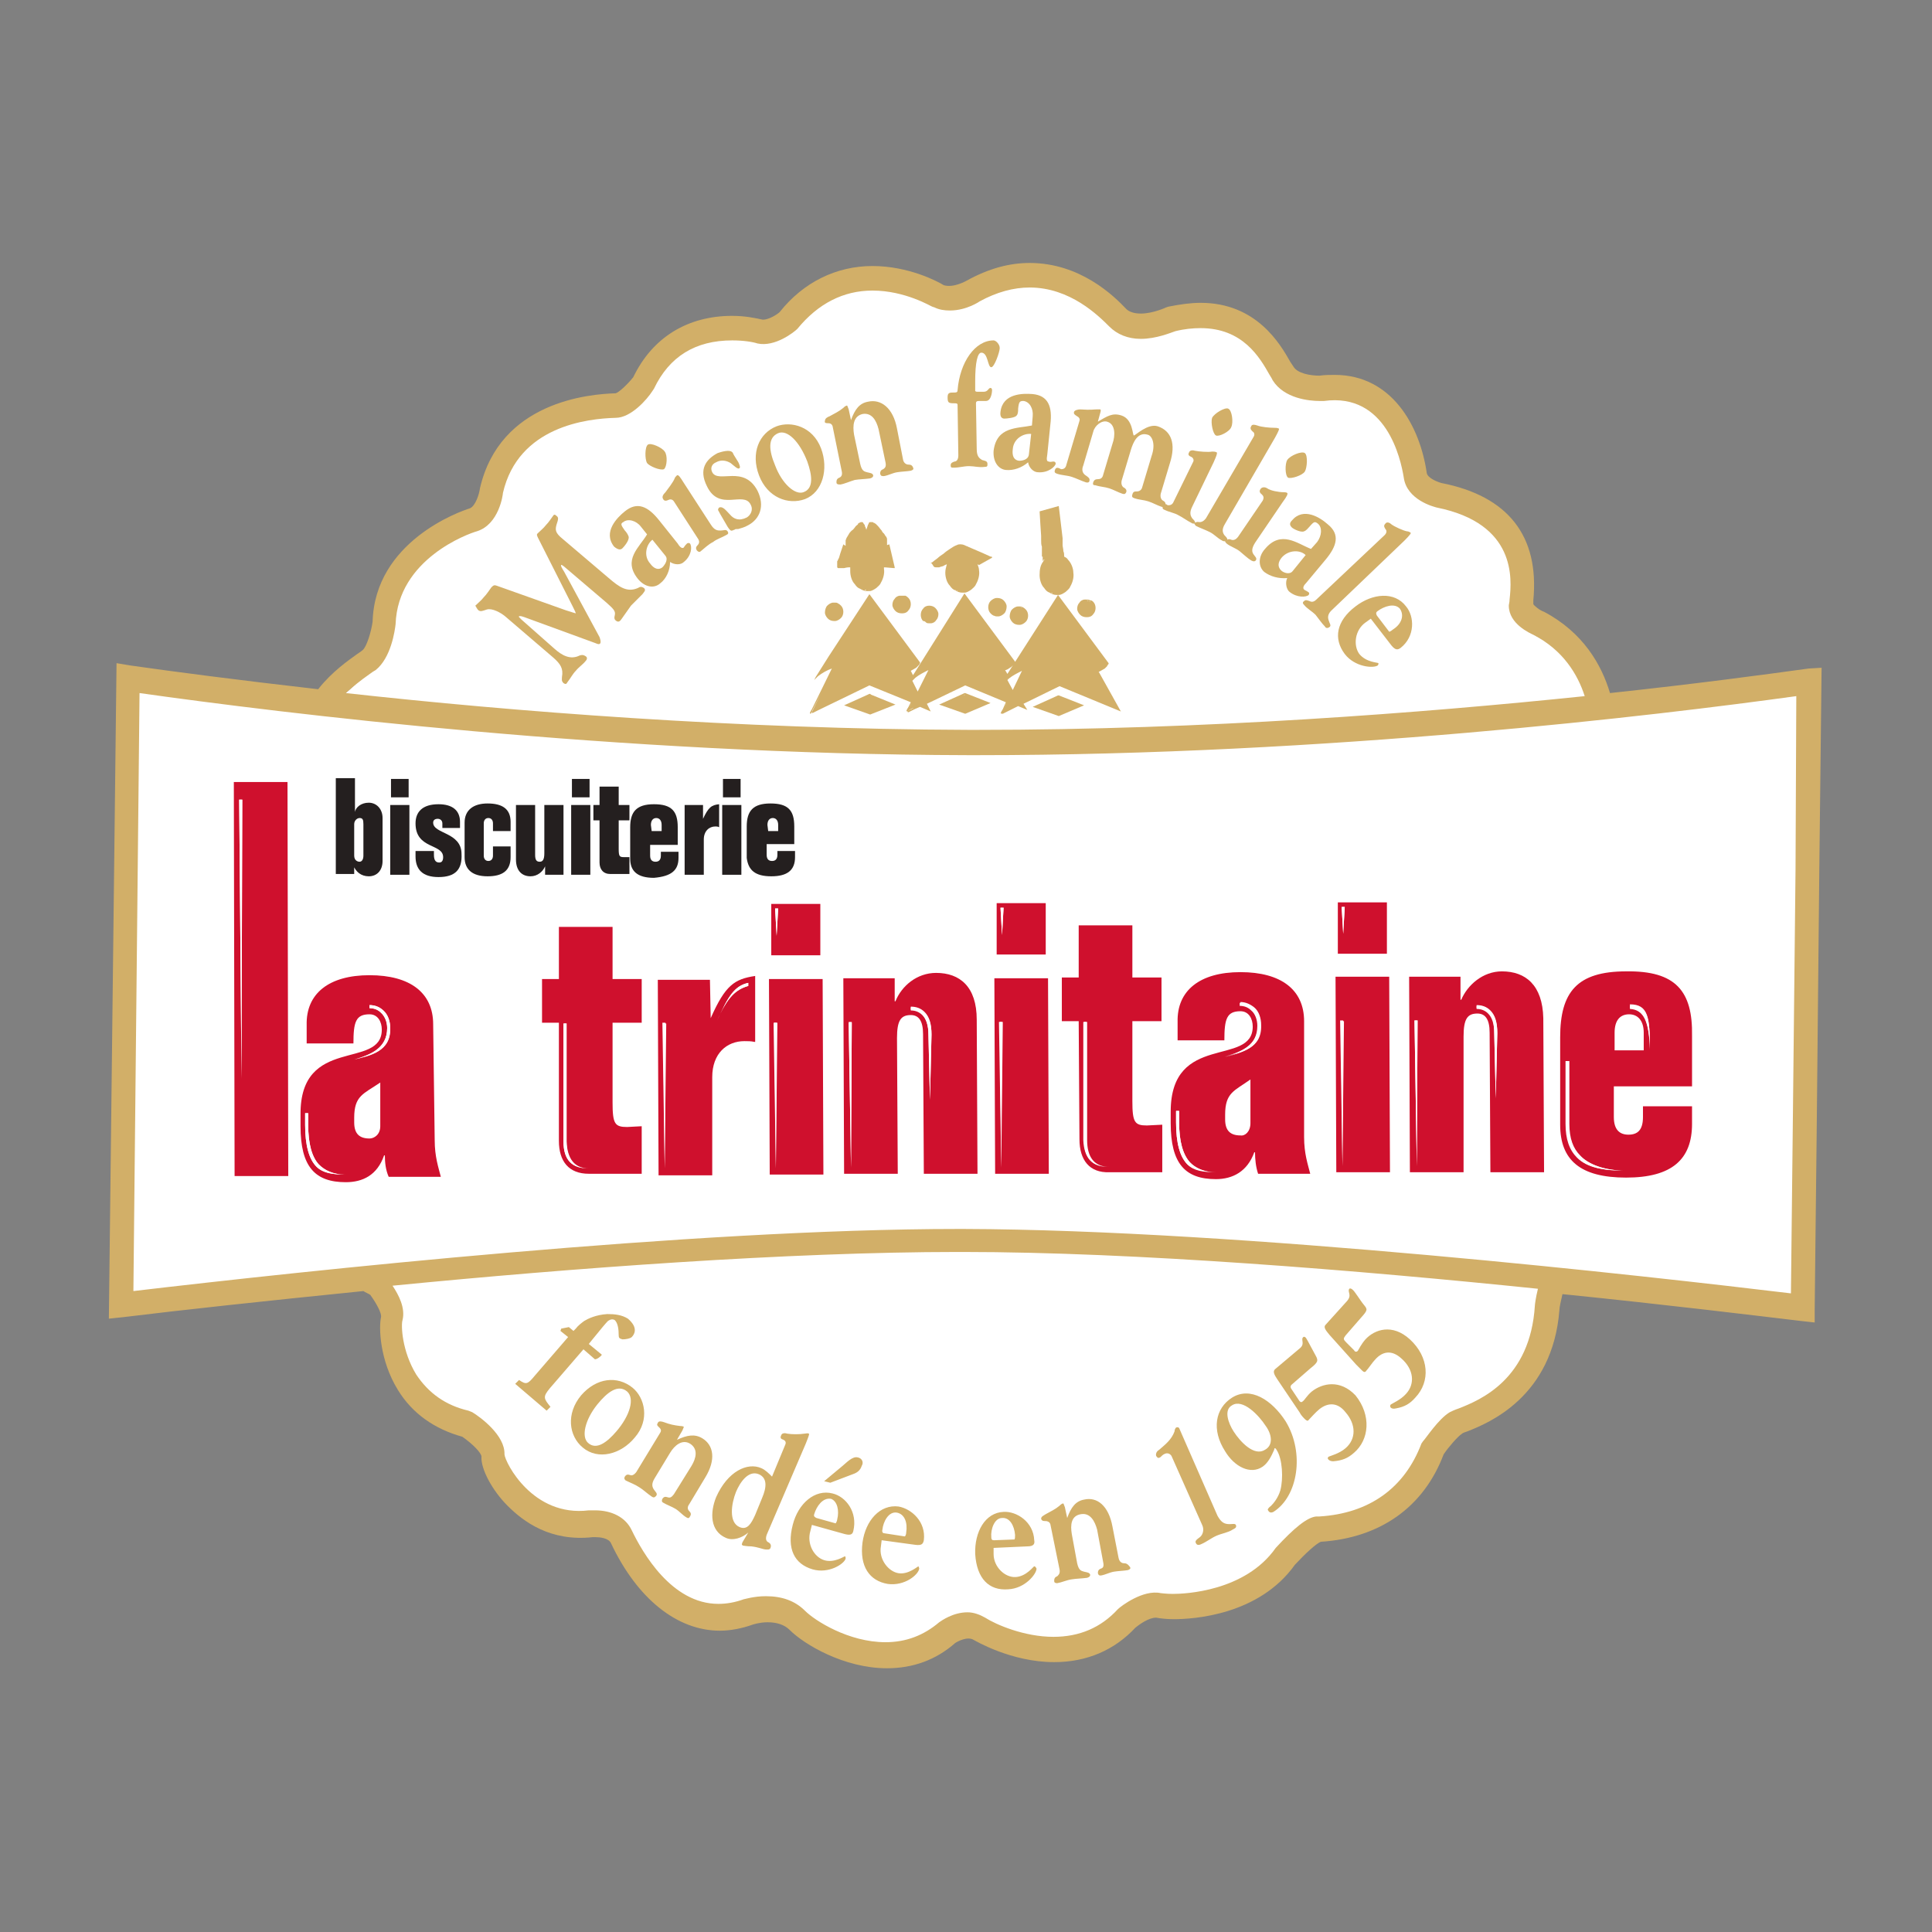 <svg id="Calque_1" xmlns="http://www.w3.org/2000/svg" viewBox="0 0 252 252"><rect x="0" y="0" width="252" height="252" fill="#808080" stroke="none"/><style>.st0{fill:#fff}.st1{fill:#d2af68}.st2{fill:#cf102d}.st3{fill:none}.st4{fill:#241f1f}</style><path class="st0" d="M133.3 79.3h-.3c.1-.1.2 0 .3 0zm4.2-1.9h.3-.3zm-4.7 1.8c.1 0 .1 0 0 0 .1 0 0 0 0 0zm-3.2 1c.1 0 .2.1.3.1 0-.1-.2-.1-.3-.1zm7.7-2.8c-.1 0-.1 0-.2-.1.1 0 .1 0 .2.1zm-3.8 1.9c0 .1 0 .1 0 0 0 .1 0 .1 0 0zm-1.4-20.7c-.1.8.1 1.4.8 1.5.4 0 1.2-.1 1.3-.8l.3-2.7c-1-.2-2.3.6-2.4 2zm-23.8 137c-1-.3-1.9 1-2.2 2-.1.3.1.5.3.5l2.5.7c.1 0 .2-.3.2-.5.4-1.3.1-2.5-.8-2.7zM125.1 71c-.1 0-.1.1 0 0h.2-.2zm-.1 6.1c-.1 0-.2-.1-.3-.1.2.1.3.1.3.1zm.7-6c.1 0 .1 0 0 0 .1 0 .1 0 0 0zm.3.1c.1 0 .2.1.3.1h-.1c-.1 0-.1-.1-.2-.1zm-.5 6h-.4.4zm.1 0h.3-.3zm4.5 3h-.1.1zm-5.6-3.3c.1 0 .1.1.2.1-.1-.1-.2-.1-.2-.1zm-.2-.1s0-.1 0 0c0-.1 0-.1 0 0 0-.1 0 0 0 0zm8.1 124c.1 0 .1-.4.1-.6-.1-1.3-.7-2.3-1.7-2.2-1.1.1-1.5 1.5-1.4 2.5 0 .4.2.4.4.4l2.6-.1zm-6.7-110.1l.2-.1c-.1 0-.1 0-.2.1 0-.1 0 0 0 0z"/><path class="st0" d="M113.3 90.7l.2-.1c-.1 0-.1.1-.2.1zm88.1 76.5c-23.5-2.4-53.1-5-75.7-5.1h-.7c-22.1 0-50.7 2.3-74.4 4.7.8 1.3 1.6 3.2 1.3 4.8-.2.7-.1 4.2 1.8 7.5 1.5 2.5 3.8 4.2 6.9 5l.5.2c1 .7 4.3 3.2 4.2 5.8.1 1.1 3.6 8.6 11.1 7.7h.8c2.3 0 4.1 1.1 4.8 2.8 1.4 3.1 5.2 10.2 11.4 10.2 1.1 0 2.2-.2 3.3-.6.2-.1 1.4-.4 2.9-.4 2.1 0 3.8.7 5.1 2 1.3 1.4 5.8 4.3 10.6 4.3 2.6 0 5-1 7.1-2.8.2-.2 1.8-1.4 3.7-1.4.8 0 1.6.2 2.3.7 1.4 1 5 2.6 9 2.6 3.3 0 6.3-1.3 8.5-3.8.4-.4 3.3-2.8 5.7-2.2.2 0 .7.1 1.6.1 1.5 0 9.5-.3 13.5-6.4 2.4-2.9 4.1-4.2 5.3-4.3h.4c6.6-.4 11.3-3.9 13.4-10.1l.2-.3c.3-.5 2-3.1 3.5-4 .2-.1.6-.3 1.2-.5 2.8-1.2 9.4-4 10.2-14 .2-.4.3-1.4.5-2.5z"/><path class="st0" d="M160.8 183.3c-1.1.7-.5 2.4.2 3.4.9 1.4 2.7 3.3 4.1 2.4 1.1-.7.9-2 .1-3.2-.9-1.3-3.1-3.5-4.4-2.6zm-61.8 9c-1.4-.6-2.5 1-3 2.3-.6 1.5-1 4 .5 4.6 1 .4 1.6-.5 2-1.6l.9-2.2c.6-1.4.7-2.6-.4-3.1zm-21.1-9c-1.7 2-2.1 4.2-1.2 5 1.1 1 2.5-.1 3.7-1.5 1.8-2.1 2.4-4.3 1.4-5.1-1.2-1.1-2.6 0-3.9 1.6zm39.1 14.1c-1.1-.2-1.7 1.2-1.9 2.2 0 .3.1.4.3.5l2.6.4c.1 0 .2-.4.2-.5.2-1.4-.2-2.5-1.2-2.6zm62.7-117.6c-.3.2-.2.4-.1.6l1.6 2.1c.1.1.4-.1.5-.3 1-.8 1.5-1.9.9-2.7-.6-.8-2.1-.4-2.9.3zm-41.8-2.3h.3c-.1-.1-.2 0-.3 0zm3.6.9h.1-.1c.1-.1.1 0 0 0zm.2-.1c.1 0 .2 0 .3.1-.1 0-.2-.1-.3-.1zm-4.9-1.2c.1 0 .1.1.2.1-.1 0-.2-.1-.2-.1zm1.1 13.8l.2-.1c-.1 0-.1.1-.2.1zm4.2-12.5s.1 0 .1.1l-.1-.1zm25.1-5.7c-.5.6-.7 1.2-.1 1.7.3.2 1.1.6 1.5.1l1.8-2.1c-.8-.6-2.3-.7-3.2.3zm-37.7 7.4s-.1 0-.1-.1l.1.1zm-12.1-2.2c.1 0 0 0 0 0zm-5.3-1.3c.1 0 .1.1.2.1-.1 0-.2 0-.2-.1z"/><path class="st0" d="M44 91.3c22 2.4 51.7 4.9 82.5 5h1.2c30 0 58.9-2.3 80.4-4.6-.9-3-2.9-6.2-6.8-8.3-.4-.1-3.2-1.5-3.2-3.9 0-.2 0-.5.1-.8.2-2.8.9-10.2-9.6-12.5-.4-.1-4-1-4.4-4.1-.4-2.6-2.3-11.5-10.6-10.4h-.6c-1.3 0-4.7-.3-6.2-2.8-.1-.2-.3-.5-.4-.7-1.3-2.4-3.6-6.3-9.1-6.3-1 0-2.2.1-3.4.4-.6.3-2.5 1-4.6 1-1.7 0-3.1-.5-4.2-1.7-1.4-1.5-5.2-5.3-10.6-5.3-2.1 0-4.4.6-6.6 1.9 0 0-1.7 1.2-4 1.2-.7 0-1.4-.1-2-.4l-.3-.1s-3.6-2.2-7.9-2.2c-3.9 0-7.2 1.8-10 5.2-.4.4-2.9 2.6-5.3 2-.6-.1-1.8-.4-3.4-.4-4.8 0-8.2 2.2-10.4 6.5l-.3.3c-.8 1-2.8 3.6-4.9 3.6-3.9.1-12.9 1.1-14.9 10.2 0 .3-.6 4.3-3.5 5.2-1.1.3-10.5 3.7-10.8 12.6-.1.9-.6 4.6-2.4 6.1-.2.2-.5.4-.9.6-.8 1-1.8 1.8-2.9 2.7z"/><path class="st0" d="M112.5 76.9c-.1 0-.1 0-.2-.1.1 0 .2 0 .2.1zm.7.1h.3c-.1-.1-.2 0-.3 0zm4.8 1s.1 0 0 0c.1 0 .1 0 0 0zm-5.2-1.1h.2-.2zm-4.1 1.9zm-3.9-14.5c1.4-.5 1.1-2.3.5-4-1-2.6-2.6-4.2-3.8-3.7-1.4.5-1.1 2.3-.4 4.2.8 2.4 2.6 3.9 3.7 3.5zm12.7 13.6c.1 0 .2 0 .3.1 0-.1-.1-.1-.3-.1zm-32.7-4.4c.5.6 1.1.9 1.6.5.3-.2.8-1 .4-1.5l-1.7-2.1c-.8.6-1.2 2.1-.3 3.1zm24.4 5.3c-.1 0-.2 0-.3-.1.1.1.2.1.3.1zm.1.1s.1 0 0 0c.1 0 .1 0 0 0 .1 0 0 0 0 0zm10 9.4s0-.1 0 0c-.2.2-.4.3-.4.4.1-.2.2-.3.4-.4zm12.1.5l.7 1.3 1.2-2.4c-.6.2-1.2.6-1.7 1 0 0-.1 0-.2.1zm1.4.3c-.2.3-.4.7-.5 1.1l.5-1.1zm-11.4-8zm10 7.5c.1 0 .1-.1.2-.1-.1 0-.2.1-.2.1zM120.8 81s0-.1 0 0c0-.1 0-.1 0 0zm.2 0c.1 0 .2.1.3.1-.1 0-.2 0-.3-.1zm.1 6.4c-.6.2-1.2.6-1.7 1-.2.2-.4.3-.4.4l.8 1.4 1.3-2.8z"/><path class="st1" d="M62.4 79.6c.3.2.5.1 1.1-.1.7-.2 1.8.4 2.4.9l6.3 5.4c.9.8 1.3 1.4 1.1 2.5 0 .3-.1.5.2.8.3.2.4.1.5-.1.4-.5.7-1.1 1.1-1.5.4-.5.9-.8 1.3-1.3.1-.1.3-.4 0-.6s-.5-.2-.8-.1c-1.2.6-2.3 0-3.3-.9L68 80.8c-.3-.3-.4-.4-.3-.4.1-.1.4 0 .7.1l9.3 3.4c.2.1.5.2.6 0s0-.5-.1-.8l-4.6-8.5c-.3-.5-.5-.8-.4-.9 0-.1.4.2.5.3l5.4 4.6c.9.8 1.2 1.1 1.1 1.6-.1.4-.1.6.2.8.3.2.5 0 .7-.3.4-.6.8-1.1 1.2-1.7l1.5-1.5c.2-.3.5-.5.2-.8-.3-.2-.5-.2-.8 0-1.4.6-2.4-.1-3.8-1.3l-6-5.1c-1-.8-1-1.2-.8-1.9.2-.6.3-.9 0-1.1-.2-.2-.3-.2-.4-.1-.3.4-.6.9-1 1.3-.3.4-.7.7-1.1 1.1-.1.1-.1.2.1.6l4.5 8.9c.2.4.4.8.4.9 0 0-.4-.1-1.3-.4l-9-3.2c-.3-.1-.4-.1-.7.2-.3.4-.6.9-1 1.3-.3.4-.7.7-1.1 1.1.2.3.2.4.4.6zm18.8-8.1c.2-.2.9-1 .8-1.5-.1-.3-.3-.6-.5-.8-.5-.7-.6-.9-.2-1.1.6-.5 1.7-.2 2.3.6l.8 1c-1 1.7-3.2 3.3-1.2 5.8.9 1.1 2.1 1.3 2.9.6.8-.6 1.3-1.7 1.3-2.8.6.4 1.4.4 1.8 0 1-.8 1.1-2 .8-2.4-.1-.1-.3-.1-.4 0s-.3.3-.4.5c-.2.2-.5 0-.8-.5l-2.4-3c-1.5-1.9-2.9-2.5-4.5-1.2-1 .8-2.9 2.7-1.4 4.6.6.5.9.4 1.1.2zm3.9-1.1l1.7 2.1c.4.5-.1 1.2-.4 1.5-.5.4-1.1.2-1.6-.5-.9-1-.5-2.5.3-3.1zm1.5-9.2c.4-.3.5-1.8.1-2.3-.3-.5-1.8-1.2-2.2-.9-.4.3-.4 1.9-.1 2.4.3.4 1.7 1 2.2.8zm-.1 3.9c.1.2.3.3.7.1.2-.1.5-.1.7.2l3.1 4.8c.3.4.2.7 0 .9-.2.2-.3.4-.1.7.1.1.3.3.5.1.5-.4 1-.9 1.6-1.2.5-.4 1.2-.6 1.7-.9.2-.1.4-.2.2-.5s-.5-.1-.9-.1-.8 0-1.3-.8L89.2 63c-.5-.8-.7-1.1-.9-1-.1.1-.3.3-.3.4-.2.5-.9 1.4-1.2 1.8-.3.3-.5.6-.3.9zm11.4.7c.4.7 0 1.4-.5 1.7-1 .5-1.7.2-2.2-.4-.5-.5-.9-1.1-1.4-.9-.1.1-.2.3-.1.4.3.6.7 1.2 1.2 2.1.2.3.4.6.6.5.1 0 .2-.1.3-.1.1-.1.2-.1.5-.1.3-.1.8-.2 1.3-.5 1.5-.8 2.2-2.5 1.2-4.5-1.8-3.4-5.1-.9-5.9-2.4-.3-.6 0-1.1.5-1.3.7-.4 1.4-.2 1.9.1.5.4.9.8 1.1.7s.1-.3 0-.6-.7-1.1-.8-1.4c-.3-.6-1.7-.1-2 0-1.5.8-2.5 2.1-1.4 4.3 1.6 3.4 4.8.6 5.7 2.4zm7.1-.7c2.3-.9 3.1-3.9 2.1-6.6-1.1-2.9-3.9-3.6-5.8-2.9-2.3.9-3.4 3.5-2.3 6.4s3.8 3.9 6 3.1zm-3.5-8.6c1.2-.5 2.8 1.1 3.8 3.7.6 1.7.9 3.5-.5 4-1.1.4-2.8-1.1-3.7-3.5-.8-1.9-1-3.6.4-4.2zm6.5-1.3c.3 0 .5.1.6.4l1.2 5.9c.1.5-.1.7-.3.8-.3.1-.4.3-.4.6 0 .2.1.3.5.3.6-.1 1.2-.4 1.9-.6.6-.1 1.3-.1 2-.2.3-.1.4-.2.4-.4-.1-.3-.4-.3-.8-.4-.4-.1-.7-.2-.9-1.1l-.8-3.8c-.2-1.2-.1-2.4 1.1-2.7 1.2-.2 1.8.8 2.1 2l.9 4.3c.1.5 0 .7-.3.9-.3.1-.4.3-.4.6.1.3.2.3.5.3.6-.1 1.1-.4 1.7-.5s1.2-.1 1.8-.2c.3-.1.4-.2.3-.4-.1-.3-.3-.4-.6-.4s-.6-.2-.7-.6l-.8-4.1c-.5-2.7-2.1-3.9-3.8-3.5-1.1.2-1.7 1-2.2 2.4l-.3-1.4c-.1-.3-.2-.5-.2-.5-.2 0-.4.2-.5.3-.6.5-1.1.7-1.8 1.1-.3.1-.6.3-.6.6-.1.3.2.3.4.3zm16.4-2.6c.3 0 .5 0 .5.2l.1 6.6c0 .5-.2.8-.5.8-.3.1-.5.2-.5.5s.1.3.4.3c.7 0 1.3-.2 2-.2s1.3.2 2 .1c.4 0 .4-.1.4-.4 0-.4-.4-.4-.7-.5-.3-.2-.7-.4-.7-1.4l-.1-6c0-.2.1-.3.4-.3h.9c.7 0 .8-1.2.8-1.4s-.1-.3-.2-.3c-.3 0-.3.5-.9.5h-.8c-.1 0-.2 0-.3-.1v-1.3c0-2.4.3-3.7.8-3.7.9 0 .8 1.9 1.3 1.9.4 0 1.1-2 1.1-2.5s-.5-1-.8-1c-2.4 0-4.4 2.8-4.7 6.5 0 .3-.2.3-.5.3-.5 0-.8 0-.8.6 0 .7.1.8.8.8zm6.6 2c.3 0 1.4-.1 1.6-.4.2-.2.2-.6.2-.9.1-.9.2-1 .7-1 .8.1 1.3 1 1.2 2l-.1 1.2c-1.9.4-4.6.1-5 3.3-.1 1.4.6 2.4 1.6 2.5s2.1-.3 2.9-1c.1.7.7 1.3 1.3 1.3 1.3.1 2.2-.7 2.3-1.1 0-.2-.1-.3-.3-.3s-.4.1-.6 0c-.3 0-.3-.3-.2-.9l.4-3.9c.3-2.4-.3-3.8-2.3-4-1.3-.1-3.9-.1-4.2 2.3-.1.7.2.9.5.9zm3.2 4.7c-.1.7-.9.8-1.3.8-.7-.1-.9-.7-.8-1.5.1-1.4 1.4-2.1 2.4-2l-.3 2.7zm3.4 2c-.1.3 0 .4.3.5.6.2 1.3.2 1.9.4.6.2 1.2.5 1.8.7.3.1.5 0 .5-.2.1-.3-.2-.5-.5-.7s-.6-.6-.3-1.3l1.3-4.4c.2-.8 1.1-1.5 1.8-1.3 1.1.3 1.1 1.8.7 2.9l-1.2 4c-.1.5-.4.6-.7.6s-.5.1-.6.4c-.1.3 0 .4.3.4.6.2 1.2.2 1.8.4s1.1.5 1.7.7c.3.1.4 0 .5-.2.1-.3-.1-.5-.3-.6s-.4-.4-.3-.9l1.2-4c.3-1 .9-2.4 2.2-2 .5.1 1.1 1.1.5 2.8l-1.2 4c-.1.5-.5.6-.7.6-.3 0-.5 0-.6.4-.1.3 0 .4.3.5.6.2 1.2.2 1.8.4.6.2 1.1.5 1.7.7.3.1.4 0 .5-.2.1-.3-.1-.5-.3-.6s-.4-.4-.3-.9l1.2-4c.8-2.5.2-4.2-1.6-4.8-1.3-.4-2.9 1.2-3.1 1.2-.2 0-.1-2.1-1.6-2.6-1.2-.4-1.9.1-3.1.8l.3-1.1c.1-.3.1-.5 0-.5h-.5c-.4 0-.6.1-2.1 0-.3 0-.7.1-.8.3-.1.3.1.4.4.6.2.1.4.3.3.6l-1.7 5.7c-.1.5-.4.6-.7.6-.5-.3-.7-.2-.8.1zm21-4.5c.4.2 1.8-.5 2-1.1.3-.6.1-2.2-.4-2.4-.4-.2-1.8.6-2.1 1.2-.2.6.1 2.1.5 2.3z"/><path class="st1" d="M151.7 66c-.1.2-.1.4.2.5.6.3 1.3.4 1.8.7.6.3 1.1.7 1.7 1 .1.1.3.1.4.1 0 .1.1.2.2.3.6.3 1.2.5 1.8.8s1 .8 1.6 1.1c.1.1.3.1.4.1 0 .1.1.2.2.3.5.4 1.2.6 1.7 1s1 .9 1.5 1.2c.2.1.4.2.6 0 .2-.3-.1-.5-.3-.8s-.3-.7.2-1.5l3.6-5.3c.6-.8.7-1.1.6-1.2-.1-.1-.4-.1-.5-.1-.6 0-1.7-.2-2.1-.5-.3-.2-.7-.2-.9.1-.1.2-.2.4.2.7.2.2.3.4.1.8l-3.2 4.7c-.3.4-.6.5-.9.4-.2-.1-.4-.1-.5 0 0-.2-.2-.4-.4-.6-.2-.3-.4-.7.1-1.5l6.5-11.2c.5-.9.6-1.2.5-1.2-.2-.1-.4-.1-.6-.1-.6 0-1.7-.1-2.2-.3-.3-.1-.7-.2-.8.1-.2.3 0 .5.2.7.2.1.3.4.1.7l-6.2 10.6c-.3.4-.6.5-.8.5s-.4-.1-.6.1c0-.2-.2-.4-.4-.6-.2-.3-.4-.7 0-1.5l2.8-5.8c.4-.9.5-1.2.4-1.3-.2-.1-.4-.1-.6-.1-.5.1-1.7 0-2.2-.1-.3-.1-.7-.1-.8.2-.1.2-.2.4.3.6.2.1.4.4.2.7l-2.5 5.1c-.2.5-.5.5-.8.5-.2-.2-.4-.2-.6.1zm18.5-4.5c.3-.5.4-2.1 0-2.4-.4-.3-1.9.3-2.3.9-.3.5-.3 2 .1 2.3.4.2 1.9-.3 2.2-.8zm-1.7 6.4c-.4.4-.2.7 0 .9.2.2 1.2.7 1.6.5.3-.1.5-.4.7-.6.6-.7.7-.7 1.1-.4.6.5.5 1.6-.1 2.4l-.8.9c-1.8-.7-3.9-2.5-6 0-.9 1-.9 2.3-.1 3 .8.6 1.9.9 3 .8-.3.6-.1 1.5.3 1.8 1 .8 2.2.7 2.5.4.1-.2.1-.3-.1-.4-.1-.1-.4-.2-.5-.3-.2-.2-.1-.5.3-.9l2.5-3c1.5-1.8 1.9-3.3.3-4.6-1-.9-3.2-2.3-4.7-.5zm.1 6.6c-.4.5-1.2.2-1.5-.1-.5-.5-.4-1.1.1-1.7.9-1 2.4-1 3.1-.3l-1.7 2.1zm3.1 3.7c-.4.4-.7.3-.9.2-.3-.1-.5-.2-.7 0-.3.2-.1.4 0 .5.4.5 1 .8 1.5 1.3.4.5.8 1.1 1.2 1.5.1.2.3.3.6.1.3-.2 0-.5-.1-.9-.1-.3-.2-.8.5-1.4l9.4-9c.7-.7.9-1 .8-1-.1-.1-.3-.2-.5-.2-.5-.1-1.6-.6-2-.9-.2-.2-.6-.4-.8-.1-.3.3-.1.5 0 .7.2.2.2.5-.1.8l-8.9 8.4zm5.1.9c-2.5 1.9-2.9 4.2-1.4 6.2 1.3 1.7 3.7 1.9 4.3 1.5.1-.1.1-.2.1-.3-.1-.1-1.6-.1-2.5-1.2-.8-1.1-.6-3.1.8-4.1l.7-.5 2.7 3.5c.5.6.8.6 1.2.3 1.9-1.5 1.8-4.1.7-5.4-1.5-2-4.4-1.7-6.6 0zm4.9 3c-.1.1-.4.3-.5.3l-1.6-2.1c-.1-.2-.2-.4.1-.6.8-.6 2.2-1.1 2.9-.3.6.9.2 2-.9 2.7zM92 192.7c1.4-2.3 1.1-4.2-.4-5.1-1-.6-2-.4-3.3.2l.7-1.2c.1-.2.2-.5.2-.5-.2-.1-.4-.1-.5-.1-.8-.1-1.3-.2-2.1-.5-.3-.1-.7-.2-.8.1-.2.3 0 .4.2.6.2.2.3.4.1.7L83 192c-.3.4-.6.5-.8.4-.3-.1-.5-.1-.7.2-.1.2-.1.3.1.5.6.3 1.2.5 1.8.9.5.3 1 .8 1.6 1.2.3.2.4.1.6-.1.2-.3-.1-.5-.3-.8-.2-.3-.4-.7.1-1.5l2-3.3c.6-1 1.6-1.8 2.6-1.2 1.1.7.8 1.9.2 2.9l-2.3 3.7c-.3.4-.5.5-.8.4s-.5-.1-.7.2c-.1.2-.1.4.1.5.5.3 1.1.5 1.6.8s.9.8 1.4 1.1c.3.2.4.1.5-.1.2-.3.1-.5-.1-.7s-.3-.5 0-.9l2.1-3.5zm8.1 8.4c-.1-.1-.3-.3-.1-.9l5.1-11.9c.4-1 .5-1.3.4-1.3-.2-.1-.4 0-.6 0-.6.1-1.6.1-2.2 0-.3-.1-.7-.1-.8.2-.2.4 0 .5.3.6.2.1.4.3.2.7l-1.7 4.1c-.4-.4-.9-.9-1.4-1.1-1.8-.8-4.4.4-5.9 3.8-.8 2-.8 4.4 1.3 5.3.9.4 2.1 0 2.9-.7l-.6 1c-.1.2-.2.3-.2.4-.1.2 0 .2.1.3.1 0 .5.1 1.1.1.9.1 1.6.4 1.8.4.2 0 .6.1.7-.2.2-.5-.2-.7-.4-.8zm-.7-5.7l-.9 2.2c-.5 1.1-1 2-2 1.6-1.5-.6-1.1-3.1-.5-4.6.5-1.2 1.6-2.9 3-2.3 1.1.5 1 1.7.4 3.1zm12.5-5.3c-.7-.2-1.5.7-2 1.1l-2.4 2 .8.2 2.9-1.1c.6-.2 1-.5 1.2-1.1.3-.5 0-1-.5-1.1zm-3.3 4.7c-2.3-.6-4.5 1.3-5.2 4.1-.8 3.1.2 5.1 2.6 5.8 2.1.6 4.1-.7 4.3-1.4 0-.1 0-.3-.1-.3s-1.4.9-2.7.5c-1.3-.4-2.3-2.1-1.8-3.8l.2-.8 4.3 1.2c.8.2 1 0 1.1-.4.6-2.5-1-4.5-2.7-4.9zm.6 3.4c0 .2-.2.5-.2.5l-2.5-.7c-.2-.1-.4-.2-.3-.5.3-1 1.1-2.2 2.2-2 .8.3 1.1 1.5.8 2.7zm8-1.7c-2.4-.3-4.3 1.8-4.7 4.7-.4 3.1.9 5 3.3 5.4 2.2.3 4-1.2 4.1-2 0-.1-.1-.3-.1-.3-.1 0-1.3 1.1-2.6.9-1.3-.2-2.6-1.8-2.3-3.5l.1-.8 4.4.6c.8.1 1-.1 1.1-.6.3-2.4-1.6-4.1-3.3-4.4zm1 3.4c0 .2-.1.5-.2.5l-2.6-.4c-.2 0-.4-.1-.3-.5.1-1 .8-2.4 1.9-2.2 1 .2 1.4 1.3 1.2 2.6zm16.7 4.4c-.1 0-1 1.3-2.4 1.4-1.4.1-2.9-1.3-2.9-3v-.8l4.4-.2c.8 0 1-.3.9-.8-.1-2.4-2.3-3.8-4-3.7-2.4.1-3.8 2.6-3.7 5.5.2 3.2 1.8 4.8 4.3 4.6 2.2-.1 3.7-2 3.7-2.7-.1-.2-.2-.3-.3-.3zm-5.6-3.8c-.1-1 .4-2.5 1.4-2.5 1-.1 1.6 1 1.7 2.2 0 .2 0 .6-.1.6l-2.6.1c-.2 0-.4 0-.4-.4zm17.3 3.4c-.3 0-.6-.2-.7-.7l-.8-4.1c-.5-2.7-2-3.9-3.7-3.5-1.1.2-1.7 1-2.2 2.4l-.3-1.4c-.1-.3-.2-.5-.2-.5-.2 0-.4.2-.5.3-.6.5-1.1.7-1.8 1.1-.3.2-.6.3-.6.6.1.3.3.3.6.3.2 0 .5.1.6.4l1.2 5.9c.1.5-.1.7-.3.9-.3.1-.4.3-.4.6 0 .2.1.3.4.3.6-.1 1.2-.4 1.9-.5.6-.1 1.3-.1 2-.2.3-.1.4-.2.4-.4-.1-.3-.4-.3-.8-.4-.4-.1-.7-.2-.9-1.1l-.7-3.8c-.2-1.2-.1-2.4 1.2-2.6 1.2-.2 1.8.9 2.1 2l.8 4.3c.1.5 0 .7-.3.8s-.4.3-.4.6c.1.3.2.3.4.3.6-.1 1.1-.4 1.7-.5.6-.1 1.2-.1 1.8-.2.3-.1.4-.2.3-.4-.3-.4-.5-.5-.8-.5zm13.8-5.1c-.7 0-1.1-.2-1.6-1.1l-4.9-11.2c-.1-.3-.2-.4-.5-.3-.1.1-.2.3-.2.5-.4 1.1-1.2 1.7-2 2.4-.2.1-.5.4-.4.8.2.3.3.3.5.2s.2-.3.7-.5c.3-.1.6 0 .8.3l4 9c.3.6.1 1.3-.3 1.6-.4.3-.7.5-.5.8.1.2.3.3.7.1.7-.3 1.3-.8 2-1.1s1.5-.4 2.1-.8c.4-.2.5-.3.4-.6-.1-.2-.5-.1-.8-.1zm.3-16.5c-2.2 1.4-2.7 4.2-.9 7 1.2 2 3.3 3.1 4.9 2 .7-.5 1.1-1.3 1.5-2.2 0-.1 0-.2.1-.2 0 0 .1 0 .2.2.8 1.2.9 3.8.5 5.3-.3 1-.9 1.7-1.2 2-.4.3-.5.5-.4.6.1.2.3.4.7.2 3.2-2 4.1-7.7 1.6-11.8-1.8-2.8-4.6-4.6-7-3.1zm4.3 6.8c-1.4.9-3.2-1-4.1-2.4-.7-1.1-1.3-2.8-.2-3.4 1.4-.9 3.5 1.3 4.4 2.7.8 1.1 1 2.5-.1 3.1zm6.1-7.6c-.7.6-.9 1.1-1.2 1.3-.2.2-.4 0-.5-.2l-.8-1.2c-.3-.4-.4-.6 0-.9l2.3-2c1-.8 1.1-1 .7-1.7-.4-.7-1-1.9-1.2-2.2-.1-.2-.3-.3-.4-.2-.4.3.3.9-.5 1.5l-3.2 2.7c-.3.3-.1.7.3 1.3l2.9 4.3c.2.4.5.7.7.9s.4.3.5.1c.3-.3.9-1 1.4-1.4 1-.8 2.3-1 3.4.4 1.4 1.6 1.4 3.5 0 4.7-.8.7-2 1-2.2 1.1-.1.1-.2.2 0 .4.1.1.3.2.6.2 1.2-.1 1.9-.4 2.7-1.1 2-1.7 2.3-4.9.2-7.5-2-2.1-4.3-1.6-5.7-.5zm12.8-6.8c-2.3-2.1-4.6-1.3-5.8 0-.6.7-.8 1.2-1 1.5-.2.2-.4.1-.5-.1l-1-1c-.4-.4-.4-.5-.1-.9l2-2.3c.9-1 .9-1.1.4-1.7-.5-.6-1.2-1.8-1.5-2-.1-.1-.3-.2-.4-.1-.3.4.4.8-.3 1.6l-2.8 3.1c-.3.3 0 .7.5 1.3l3.5 3.9.8.8c.2.2.4.2.5 0 .3-.3.8-1.1 1.2-1.5.9-1 2.1-1.3 3.4-.1 1.6 1.4 1.8 3.3.6 4.6-.7.8-1.9 1.3-2 1.4-.1.1-.1.3 0 .4.1.1.3.2.7.1 1.1-.2 1.8-.6 2.5-1.4 2-2.1 1.8-5.3-.7-7.6z"/><path class="st0" d="M46.2 145.8v.6c0 1.5.8 2.1 2 2.1.5 0 1.3-.5 1.3-1.6v-5.7c-2.1 1.4-3.3 1.7-3.3 4.6zm40-38.2c0-.6-.3-.9-.7-.9-.4 0-.7.3-.7.9v.8h1.3l.1-.8zm15.2 0c0-.6-.3-.9-.7-.9s-.7.3-.7.9v.8h1.3l.1-.8zm-54.6 4.8c.4 0 .5-.2.5-.8v-4.1c0-.5-.2-.8-.5-.8s-.7.2-.7.8v4.1c.1.5.4.8.7.8zm113 33v.6c0 1.5.7 2.1 2 2.1.5 0 1.3-.5 1.3-1.6v-5.7c-2.1 1.5-3.3 1.7-3.3 4.6zm54.5-10.8c0-1.6-.8-2.4-1.9-2.4-1.1 0-1.9.8-1.9 2.4v2.3h3.8v-2.3z"/><path class="st0" d="M127.7 96.7h-1.2c-46.6-.1-90.7-5.8-109.3-8.5l-.8 82.2c22.3-2.7 73.6-8.5 108.8-8.5h.7c36.4.1 90.5 6.5 109.1 8.9.1-10 .4-37.1.6-58.3l.3-23.9c-18.6 2.7-62.1 8.1-108.2 8.1z"/><path class="st1" d="M235.9 87.2c-5.8.8-14.7 2-25.9 3.2-1.1-3.7-3.5-7.9-8.6-10.6-.6-.2-1.3-.8-1.4-1v-.5c.8-8.4-3.3-13.6-12-15.3-.7-.2-1.8-.7-1.9-1.3-.9-6.2-4.6-12.8-12-12.8-.6 0-1.3 0-2 .1-1.2 0-2.9-.3-3.4-1.2l-.4-.6c-1.3-2.3-4.4-7.7-11.7-7.7-1.3 0-2.7.2-4.2.5l-.3.1s-1.7.8-3.3.8c-.8 0-1.5-.2-1.9-.6-1.6-1.7-6-6-12.6-6-2.6 0-5.3.7-8.2 2.3 0 0-1.7 1-3 .6-.8-.5-4.6-2.5-9.3-2.5-4.7 0-9 2.1-12.1 6-.3.3-1.4 1-2.2 1-.9-.2-2.3-.5-4-.5-5.8 0-10.4 2.8-12.9 8-.8 1-1.9 2-2.3 2.1-3.5.1-15.1 1.1-17.7 12.4-.1.8-.6 2.3-1.3 2.6-1.3.4-12.4 4.3-12.7 14.8-.2 1.4-.8 3.3-1.3 3.7-.1.1-.4.3-.7.5-1.1.8-3.3 2.3-5.1 4.6C31 88.7 22.6 87.6 17 86.8l-1.8-.3-1 85.5 1.9-.2c7.3-.9 18.4-2.1 31.3-3.4.3.2.6.3.9.5.8 1.1 1.5 2.4 1.4 2.9-.3 1.3-.2 5.6 2.2 9.5 1.9 3.1 4.8 5.1 8.4 6.1 1.3.9 2.5 2.1 2.5 2.6-.1 1.6 1.4 4.4 3.4 6.4 2.1 2.1 5.6 4.7 11.1 4.1h.4c.5 0 1.7.1 2 .8 3.4 7.2 8.6 11.4 14.2 11.4 1.4 0 2.9-.3 4.3-.8 0 0 .9-.3 1.9-.3 1.2 0 2.2.3 2.9 1 1.9 1.9 7.1 5 12.7 5 3.4 0 6.4-1.1 8.9-3.3.3-.2 1.6-.9 2.4-.4.2.1 4.9 2.9 10.5 2.9 4.3 0 7.9-1.6 10.6-4.5.5-.4 1.7-1.3 2.7-1.3.5.1 1.4.2 2.3.2 2.5 0 11.1-.5 15.8-7.1 1.3-1.4 2.8-2.8 3.4-3 7.7-.5 13.4-4.5 16-11.4.6-.9 1.8-2.3 2.4-2.7.1-.1.4-.2.7-.3 2.8-1.1 11.1-4.5 12-15.8 0-.4.2-1.2.4-2.1 13.8 1.4 25.2 2.8 31.1 3.5l1.8.2v-1.8c.1-7.5.4-35.5.6-57.1l.3-26.5-1.7.1zm-1.7 26.2c-.2 20.1-.5 45.8-.6 55.3-18.3-2.2-71.9-8.3-107.9-8.4h-.7c-34.7 0-85.5 5.5-107.6 8.1l.8-78c18.4 2.6 62.1 8 108.1 8.1h1.2c45.7 0 88.7-5.2 106.8-7.7l-.1 22.6zm-43.9 70.3c-.6.2-1 .4-1.2.5-1.5.9-3.1 3.4-3.5 3.8l-.2.3c-2.2 5.8-6.8 9.1-13.3 9.5h-.4c-1.2.1-2.9 1.5-5.3 4.1-4 5.7-11.9 6-13.4 6-.9 0-1.5-.1-1.6-.1-2.3-.5-5.2 1.7-5.6 2.1-2.2 2.4-5 3.6-8.4 3.6-3.8 0-7.5-1.6-8.9-2.5-.7-.4-1.5-.7-2.3-.7-1.9 0-3.4 1.1-3.7 1.3-2 1.7-4.3 2.6-7 2.6-4.8 0-9.2-2.8-10.5-4.1s-3-1.9-5.1-1.9c-1.6 0-2.8.4-2.9.4-1.1.4-2.2.6-3.3.6-6.1 0-9.9-6.7-11.3-9.6-.8-1.7-2.6-2.6-4.8-2.6h-.8c-7.3.9-10.9-6.2-11-7.3.1-2.5-3.2-4.9-4.2-5.5l-.5-.2c-3-.7-5.2-2.3-6.8-4.7-1.9-3.1-2-6.5-1.8-7.1.4-1.6-.5-3.3-1.3-4.5 23.4-2.3 51.8-4.4 73.7-4.4h.7c22.4 0 51.7 2.4 75 4.8-.3 1.2-.4 2.1-.4 2.2-.6 9.6-7.1 12.3-9.9 13.4zM51.6 81.4c.3-8.5 9.5-11.8 10.6-12.1 2.9-.9 3.4-4.8 3.4-5 2-8.7 11-9.7 14.7-9.8 2 0 4.1-2.4 4.8-3.5l.2-.3c2-4.2 5.4-6.3 10.2-6.3 1.5 0 2.7.2 3.3.4 2.3.5 4.8-1.5 5.2-1.9 2.7-3.3 6-5 9.8-5 4.3 0 7.7 2.1 7.8 2.1l.3.1c.6.3 1.3.4 2 .4 2.2 0 3.9-1.2 3.9-1.2 2.2-1.2 4.4-1.8 6.5-1.8 5.3 0 9 3.7 10.4 5.1 1 1 2.4 1.6 4.1 1.6 2 0 3.9-.8 4.5-1 1.2-.3 2.3-.4 3.3-.4 5.5 0 7.7 3.8 9 6.1.2.3.3.5.4.7 1.5 2.4 4.8 2.7 6.1 2.7h.6c8.1-1.1 10 7.5 10.4 10 .4 2.9 3.9 3.8 4.3 3.9 10.4 2.1 9.8 9.3 9.5 12 0 .4-.1.6-.1.8 0 2.4 2.8 3.6 3.2 3.8 3.9 2 5.8 5.2 6.7 8-21.2 2.2-49.7 4.4-79.2 4.4h-1.2c-30.3-.1-59.5-2.4-81.2-4.8 1-.9 2-1.7 3-2.4.4-.3.7-.5.9-.6 2-1.6 2.5-5.1 2.6-6z"/><path class="st1" d="M109.2 73.7v.3l.1.1h.8s.4-.1.6-.1h.2v.5c0 .6.2 1.3.6 1.7.2.3.4.5.7.6.3.2.6.3.9.3h.3c.3 0 .6-.2.9-.4.2-.2.5-.4.6-.7.3-.5.5-1.2.4-1.8V74c.3 0 1.1.1 1.3.1h.1V74l-.7-3-.3.1v-.8c0-.1-.1-.3-.2-.4s-.1-.2-.2-.3l-.1-.1-.1-.1c0-.1-.1-.1-.1-.2-.2-.2-.3-.4-.5-.6l-.3-.3c-.1 0-.1-.1-.2-.1s-.1-.1-.2-.1h-.3c-.1 0-.2.1-.2.2s-.1.1-.1.2l-.2.6-.1-.3-.1-.2v-.1s0-.1-.1-.1c0-.1-.1-.1-.1-.2l-.1-.1h-.1c-.1 0-.2 0-.3.1-.1 0-.2.1-.2.2-.1.1-.3.2-.4.4-.1.1-.2.3-.4.4l-.1.1c-.1.1-.2.2-.3.4-.1.2-.2.3-.3.5 0 .1-.1.2-.1.3v.7l-.3-.2-.4 1.2c-.1.4-.2.7-.3.8 0 .1 0 .1-.1.2v.5zm4.2 3.3c-.1 0 0-.1 0 0 0-.1 0-.1 0 0zm-.4 0h-.2c0-.1.1-.1.2 0zm-.5-.1c-.1-.1 0-.1 0 0zm-.3-.2c-.1 0-.1-.1-.2-.1.1.1.2.1.2.1zm1.3 13.8c-.1 0-.1 0-.3.1l-3.1 1.4 3.4 1.2 3.3-1.3-3.2-1.3-.1-.1zm-.1.1l-.2.1c.2 0 .2-.1.2-.1zm22.7-17.4c-.4.5-.5 1.1-.5 1.8 0 .6.2 1.3.6 1.7.2.3.4.5.7.6.3.2.6.3.9.3h.3c.3 0 .6-.2.9-.4.2-.2.5-.4.6-.7.3-.5.5-1.2.4-1.8 0-.6-.3-1.3-.7-1.7-.1-.2-.3-.3-.5-.4v-.1c0-.2 0-.4-.1-.6 0-.3-.1-.6-.1-.8v-.9l-.5-4.2-2.5.7.1 1.7.1 1.5v.5c0 .3 0 .7.1.9v1.3h.1v.4c0 .1 0 .1.1.2V73h.1c.2-.2 0 0-.1.2zm2 4.2h-.1c0 .1.1 0 .1 0zm-1.1-.2c-.1 0-.1-.1-.2-.1 0 0 .1.1.2.1zm.7.2h-.3.3zm-.4 0c-.1 0-.1 0-.2-.1.1 0 .1 0 .2.1zm-11.4 13c-.1 0-.1 0-.3.1l-3.1 1.4 3.4 1.2 3.3-1.4-3.3-1.3c.1.1 0 0 0 0zm0 .2l-.2.1c.1-.1.1-.1.2-.1zm-8.3-12.9h-.2c-.3 0-.6.2-.7.4-.2.2-.3.5-.3.8s.2.6.4.8c.2.2.5.3.8.3h.1c.3 0 .6-.1.8-.4.2-.2.3-.5.3-.8s-.1-.6-.3-.8c-.1-.1-.2-.2-.4-.3h-.5zm-.1.2zm.5.1zm-.5-.1c.1 0 .2 0 .3.1 0-.1-.1-.1-.3-.1zm-8.6.7c-.1 0-.1 0 0 0h-.2c-.3 0-.6.2-.8.4-.2.2-.3.6-.3.9s.2.6.4.8c.2.2.5.3.8.3h.1c.3 0 .6-.2.8-.4.2-.2.3-.5.3-.8s-.1-.6-.3-.8c-.1-.1-.2-.2-.4-.3-.1-.1-.3-.1-.4-.1zm.4.3s.1 0 0 0c.1 0 .1 0 0 0zm-.4-.1c.1 0 .2 0 .3.1-.1-.1-.2-.1-.3-.1zm-.2 0c.1-.1 0 0 0 0zm12.1 2.4c.1.1.3.1.4.1h.2c.3 0 .6-.2.7-.4.2-.2.3-.5.3-.8s-.2-.6-.4-.8c-.2-.2-.5-.3-.8-.3s-.6.1-.8.4c-.2.2-.3.5-.3.8s.1.6.3.8c.2 0 .3.1.4.2zm0-.2c0-.1 0-.1 0 0 0-.1 0 0 0 0zm.5.1c-.1 0-.2 0-.3-.1.1.1.2.1.3.1zm.1 0zm8.6-.7h.2c.3 0 .6-.2.8-.4.2-.2.3-.6.3-.9s-.2-.6-.4-.8c-.2-.2-.5-.3-.8-.3h-.1c-.3 0-.6.2-.8.4-.2.2-.3.5-.3.8s.1.6.3.8c.1.1.2.2.4.3.1 0 .2.1.4.1zm-.5-.3l-.1-.1c0 .1.1.1.1.1zm.5.1c-.1 0-.2 0-.3-.1 0 .1.2.1.3.1zm.1 0h-.1.1zm11.6-2h-.2c-.3 0-.6.2-.7.4-.2.2-.3.5-.3.8s.2.6.4.8c.2.2.5.3.8.3h.1c.3 0 .6-.1.8-.4.2-.2.3-.5.3-.8s-.1-.6-.3-.8c-.1-.1-.2-.2-.4-.2-.2-.1-.3-.1-.5-.1zm.4.2c0 .1.1.1 0 0 .1 0 .1.1.1.1s-.1 0-.1-.1zm-.4-.1c.1 0 .2 0 .3.1-.1 0-.2-.1-.3-.1zm-.2.1c.1 0 .1-.1 0 0h.1c0-.1 0 0-.1 0zm-8.5.7s-.1 0 0 0h-.2c-.3 0-.6.2-.8.4-.2.2-.3.6-.3.9s.2.6.4.8c.2.2.5.3.8.3h.1c.3 0 .6-.2.8-.4.2-.2.3-.5.3-.8s-.1-.6-.3-.8c-.1-.1-.2-.2-.4-.3-.1-.1-.2-.1-.4-.1zm.5.2c0 .1 0 .1 0 0 0 .1 0 .1 0 0 0 .1 0 .1 0 0zm-.4-.1h.3c-.2.1-.3 0-.3 0zm-.3 0s.1 0 0 0c.1 0 .1 0 0 0z"/><path class="st1" d="M108.1 85.6l-1.7 2.7-.2.4.1-.1.4-.4-.4.4-.1.1.1-.1.4-.4c.5-.4 1.2-.8 1.8-1l-2.6 5.3c-.3.5-.3.5-.2.6 0 0 .1 0 .1-.1l.5-1 .8-1.6-1.2 2.5.8-.4h-.1c-.1 0-.2.1-.2.1-.3.1-.4.2-.5.2s-.1 0 0 .1v.1h.1l.8-.4 6.6-3.2 5.4 2.2-.3.6c-.3.5-.3.5-.2.6 0 0 .1 0 .1-.1.2-.3.3-.7.5-1l-.5 1 .8-.4c-.1 0-.1.1-.1.1-.1 0-.2.1-.2.1-.3.1-.4.2-.5.2s-.1.1 0 .1v.1h.1l.8-.4.7-.3 1.4.6-.5-1 5-2.4 5.3 2.2-.4.9c-.3.5-.3.5-.2.6 0 0 .1 0 .1-.1l.5-1.1c0-.1.1-.1.1-.2l-.6 1.3.8-.4h-.1c-.1 0-.2.1-.2.1-.3.1-.4.2-.5.2s-.1 0 0 .1v.1h.1l.8-.4 1.2-.6 1.2.5-.5-.8 4.7-2.3 8 3.3-2.9-5.2h.1c.2-.1.5-.3.7-.4l.3-.3c0-.1.1-.1.1-.2l.1-.1v-.1l-6.6-8.9-6.6 10.3-.3-.5h.1c.3-.1.5-.3.7-.4l.3-.3c0-.1.1-.1.1-.2l.1-.1v-.1l-6.6-8.9-6.6 10.5c-.1.1-.1.1-.1.2l-.3-.6c.2-.1.5-.3.7-.4l.3-.3.1-.1.1-.2v-.1l-6.6-8.9-5.3 8.1zm24 4.4l-.7-1.3.2-.2c.5-.4 1.1-.7 1.7-1l-1.2 2.5zm.1.2c.2-.4.4-.8.5-1.1l-.5 1.1zm-.7-1.7c-.1.1-.1.1-.2.1.1 0 .2-.1.2-.1zm-12.5.3l.4-.4c.5-.4 1.1-.7 1.7-1l-1.4 2.8-.7-1.4zm-.1-.2l.4-.4-.4.4z"/><path class="st1" d="M138.1 90.7c-.1 0-.1 0-.3.1l-3.1 1.4 3.4 1.2 3.3-1.4-3.3-1.3zm-.2.2c.1 0 .1-.1.1-.1l-.1.1zm-16.4-17.6c0 .2 0 .2.1.3s.1.2.2.3c.1.1.2.1.3.1h.4c.2-.1.4-.1.6-.2.1-.1.2-.1.4-.2-.1.4-.2.7-.2 1.1 0 .6.2 1.3.6 1.7.2.3.4.5.7.6.3.2.6.3.9.3h.3c.3 0 .6-.2.9-.4.2-.2.5-.4.6-.7.3-.5.5-1.2.4-1.8 0-.3-.1-.5-.2-.8l.2.1 1.6-.9s.1 0 .1-.1-.1-.1-.1-.1h-.1l-1.1-.5c-.5-.2-.9-.4-1.4-.6-.2-.1-.5-.2-.7-.3-.2-.1-.4-.2-.7-.2h-.1c-.1 0-.2 0-.4.1-.3.1-.6.3-.9.5s-.6.4-.8.6c-.3.2-.6.4-.8.6l-.4.3-.5.4.1-.2zm4.3 3.9h-.5.5zm-1.1-.2c-.1 0-.1-.1-.2-.1 0 0 .1 0 .2.1zm-.4-.2s0-.1 0 0c0-.1 0-.1 0 0 0-.1 0 0 0 0zm.7.3c-.1 0-.2 0-.2-.1.1.1.2.1.2.1zm.7-6c.1 0 .1 0 0 0 .1 0 .1 0 0 0zm.3.1c.1 0 .2.1.2.1h.1c-.1 0-.2-.1-.3-.1zm-.7-.2c-.1 0-.2 0-.3.1.1-.1.2-.1.3-.1zM82.8 187.5c2-2.3 1.3-5.2-.3-6.5-2-1.6-4.7-1.3-6.7 1-2 2.4-1.6 5.3.2 6.8 2 1.7 5 .9 6.8-1.3zm-2.4-.8c-1.2 1.4-2.6 2.5-3.7 1.5-.9-.8-.4-3 1.2-5 1.3-1.6 2.7-2.7 3.9-1.7 1 .9.4 3.1-1.4 5.2zm-8.7-5.6l4.4-5.1 1.5 1.3c.3 0 .8-.4.9-.6l-1.7-1.4.4-.5c1.3-1.6 1.8-2.2 2.1-2.5.3-.2.6-.3.9-.1.4.4.5 1.2.5 2 0 .3.1.4.5.5.4 0 1-.1 1.2-.3s.4-.5.4-.9-.2-.9-.9-1.5c-.8-.5-1.7-.6-2.7-.6-1.5.1-2.5.6-3 .9-.4.3-.8.6-1.1 1l-.3.3-.6-.5-1 .2-.1.3 1 .8-4.4 5.1c-.9 1.1-1.1 1.1-2 .5l-.5.5 4.1 3.5.5-.5c-.9-1.1-1-1.3-.1-2.4z"/><path class="st0" d="M37.5 102h-7l.1 51.4h7l-.1-51.4zm-6 38.7l-.3-36.4h.4l-.1 36.4z"/><path class="st2" d="M37.5 102h-7l.1 51.4h7l-.1-51.4zm-6 38.7l-.3-36.4h.4l-.1 36.4z"/><path class="st0" d="M81.8 147c-1.6 0-1.9-.4-1.9-3.2v-10.4h3.8v-5.7h-3.8v-6.8h-7v6.8h-2.2v5.7h2.2v15.4c0 2.7 1.3 4.3 3.9 4.3h6.9v-6.2l-1.9.1zm-8.3 1.9v-15.4h.4v15.4c0 2.2.9 3.5 2.8 3.5-2 0-3.2-1-3.2-3.5z"/><path class="st2" d="M81.8 147c-1.6 0-1.9-.4-1.9-3.2v-10.4h3.8v-5.7h-3.8v-6.8h-7v6.8h-2.2v5.7h2.2v15.4c0 2.7 1.3 4.3 3.9 4.3h6.9v-6.2l-1.9.1zm-8.3 1.9v-15.4h.4v15.4c0 2.2.9 3.5 2.8 3.5-2 0-3.2-1-3.2-3.5z"/><path class="st0" d="M73.9 148.9v-15.4h-.4v15.4c0 2.4 1.1 3.5 3.3 3.5-1.9 0-2.8-1.3-2.9-3.5zm75.7-2.1c-1.6 0-1.9-.4-1.9-3.2v-10.4h3.8v-5.7h-3.8v-6.8h-7v6.8h-2.2v5.7h2.2l.1 15.4c0 2.7 1.3 4.4 3.9 4.3h6.9v-6.2l-2 .1zm-8.3 1.9v-15.4h.4v15.4c0 2.2.9 3.5 2.8 3.5-2 0-3.1-1.1-3.2-3.5z"/><path class="st2" d="M149.6 146.8c-1.6 0-1.9-.4-1.9-3.2v-10.4h3.8v-5.7h-3.8v-6.8h-7v6.8h-2.2v5.7h2.2l.1 15.4c0 2.7 1.3 4.4 3.9 4.3h6.9v-6.2l-2 .1zm-8.3 1.9v-15.4h.4v15.4c0 2.2.9 3.5 2.8 3.5-2 0-3.1-1.1-3.2-3.5z"/><path class="st0" d="M141.8 148.7v-15.4h-.4v15.4c0 2.4 1.1 3.5 3.3 3.5-2 0-2.9-1.3-2.9-3.5zm-110.3-8l.1-36.4h-.4l.3 36.4zm61.2-7.9l-.1-5h-6.8l.1 25.5h7v-12.8c0-3.1 1.9-4.7 4.2-4.7.4 0 .9 0 1.3.1h.1v-8.6c-2.7.4-3.9 1.2-5.8 5.5zm-6 19.6l-.3-19h.4l-.1 19zm6.8-19.2c1.5-3.3 2.3-4.6 4.1-5v.4c-1.6.4-2.7 1.4-4.1 4.6z"/><path class="st2" d="M92.7 132.8l-.1-5h-6.8l.1 25.5h7v-12.8c0-3.1 1.9-4.7 4.2-4.7.4 0 .9 0 1.3.1h.1v-8.6c-2.7.4-3.9 1.2-5.8 5.5zm-6 19.6l-.3-19h.4l-.1 19zm6.8-19.2c1.5-3.3 2.3-4.6 4.1-5v.4c-1.6.4-2.7 1.4-4.1 4.6z"/><path class="st0" d="M93.5 133.2c1.4-3.2 2.5-4.1 4.1-4.6v-.4c-1.8.4-2.6 1.7-4.1 5zm6.8-5.5l.1 25.5h7l-.1-25.5h-7zm.9 24.7l-.3-19h.4l-.1 19z"/><path class="st2" d="M100.3 127.7l.1 25.5h7l-.1-25.5h-7zm.9 24.7l-.3-19h.4l-.1 19z"/><path class="st0" d="M100.6 124.6h6.4v-6.7h-6.4v6.7zm.9-6.1l-.2 3.5-.2-3.5h.4z"/><path class="st2" d="M100.6 124.6h6.4v-6.7h-6.4v6.7zm.9-6.1l-.2 3.5-.2-3.5h.4z"/><path class="st0" d="M122.1 126.9c-2.5 0-4.5 1.7-5.3 3.7h-.1v-3H110l.1 25.5h7l-.1-17.7c0-2.3.5-3 1.8-3 1 0 1.6.7 1.6 2.5l.1 18.2h7l-.1-20.1c0-4.3-2.2-6.1-5.3-6.1zM111 152.3l-.3-19h.4l-.1 19zm10.3-8.9l-.2-8.5c0-1.2-.3-2-.8-2.6-.4-.4-.9-.6-1.5-.6v-.4c.7 0 1.3.2 1.8.7.6.6.9 1.5.9 2.9l-.2 8.5z"/><path class="st2" d="M122.1 126.9c-2.5 0-4.5 1.7-5.3 3.7h-.1v-3H110l.1 25.5h7l-.1-17.7c0-2.3.5-3 1.8-3 1 0 1.6.7 1.6 2.5l.1 18.2h7l-.1-20.1c0-4.3-2.2-6.1-5.3-6.1zM111 152.3l-.3-19h.4l-.1 19zm10.3-8.9l-.2-8.5c0-1.2-.3-2-.8-2.6-.4-.4-.9-.6-1.5-.6v-.4c.7 0 1.3.2 1.8.7.6.6.9 1.5.9 2.9l-.2 8.5z"/><path class="st0" d="M118.8 131.4v.4c.6 0 1.1.2 1.5.6.5.5.8 1.3.8 2.6l.2 8.5.2-8.5c0-1.4-.3-2.3-.9-2.9-.5-.5-1.1-.7-1.8-.7zm93.3-4.7c-6.4 0-8.6 2.7-8.6 8.6v11.4c0 4.6 2.6 6.9 8.6 6.9s8.6-2.4 8.6-7v-2.3h-6.4v1.4c0 1.7-.7 2.3-1.9 2.3-1.1 0-1.9-.6-1.9-2.3v-4h10.2v-6.6c.1-5.8-2.1-8.5-8.6-8.4zm3.1 10.2c-.1-3.5-.7-5.2-2.6-5.3v-.4c2.4-.1 2.6 1.6 2.6 5.7zm-3.1 15.8c-3 0-5.1-.4-6.4-1.7-1-1-1.5-2.4-1.5-4.4v-8.2h.4v8.2c0 1.8.5 3.1 1.4 4.1 1.2 1.2 3.3 2 6.1 2zm-1.5-15.7v-2.3c0-1.6.7-2.4 1.9-2.4 1.1 0 1.9.8 1.9 2.4v2.3h-3.8z"/><path class="st2" d="M212.1 126.7c-6.4 0-8.6 2.7-8.6 8.6v11.4c0 4.6 2.6 6.9 8.6 6.9s8.6-2.4 8.6-7v-2.3h-6.4v1.4c0 1.7-.7 2.3-1.9 2.3-1.1 0-1.9-.6-1.9-2.3v-4h10.2v-6.6c.1-5.8-2.1-8.5-8.6-8.4zm3.1 10.2c-.1-3.5-.7-5.2-2.6-5.3v-.4c2.4-.1 2.6 1.6 2.6 5.7zm-3.1 15.8c-3 0-5.1-.4-6.4-1.7-1-1-1.5-2.4-1.5-4.4v-8.2h.4v8.2c0 1.8.5 3.1 1.4 4.1 1.2 1.2 3.3 2 6.1 2zm-1.5-15.7v-2.3c0-1.6.7-2.4 1.9-2.4 1.1 0 1.9.8 1.9 2.4v2.3h-3.8z"/><path class="st0" d="M206.1 150.7c-.9-.9-1.4-2.2-1.4-4.1v-8.2h-.4v8.2c0 1.9.5 3.3 1.5 4.4 1.3 1.3 3.3 1.7 6.4 1.7-2.9 0-5-.8-6.1-2zM56.5 133.6c0-4.1-3-6.4-8.3-6.4s-8.3 2.4-8.2 6.5v2.4h6.1c0-2.8.3-3.8 2.1-3.8 1.1 0 1.6 1 1.6 2 0 5.3-10.7.7-10.6 11.1v1.5c0 5.3 1.9 7.3 5.9 7.3 2.2 0 4.1-.9 5-3.5h.1c0 .9.1 1.9.5 2.8h6.8c-.3-1.2-.8-2.6-.8-4.8l-.2-15.1zm-15.2 18.6c-1-1-1.5-2.8-1.5-5.5v-1.5h.4v1.5c0 2.5.5 4.2 1.4 5.2.7.7 1.8 1.3 3.4 1.3-1.6 0-2.8-.2-3.7-1zm6.9-3.7c-1.3 0-2-.6-2-2.1v-.6c0-2.9 1.2-3.1 3.4-4.6v5.7c0 1.1-.8 1.6-1.4 1.6zm-2-10.3c-.1.1-.1.1 0 0-.1.1-.1.1 0 0 2.1-.6 4.3-1.4 4.3-4.1 0-.8-.3-1.6-.8-2-.4-.4-.9-.6-1.5-.6v-.4c.7 0 1.3.2 1.8.7.6.6.9 1.4.9 2.3 0 3.1-2.6 3.6-4.7 4.1z"/><path class="st2" d="M56.5 133.6c0-4.1-3-6.4-8.3-6.4s-8.3 2.4-8.2 6.5v2.4h6.1c0-2.8.3-3.8 2.1-3.8 1.1 0 1.6 1 1.6 2 0 5.3-10.7.7-10.6 11.1v1.5c0 5.3 1.9 7.3 5.9 7.3 2.2 0 4.1-.9 5-3.5h.1c0 .9.1 1.9.5 2.8h6.8c-.3-1.2-.8-2.6-.8-4.8l-.2-15.1zm-15.2 18.6c-1-1-1.5-2.8-1.5-5.5v-1.5h.4v1.5c0 2.5.5 4.2 1.4 5.2.7.7 1.8 1.3 3.4 1.3-1.6 0-2.8-.2-3.7-1zm6.9-3.7c-1.3 0-2-.6-2-2.1v-.6c0-2.9 1.2-3.1 3.4-4.6v5.7c0 1.1-.8 1.6-1.4 1.6zm-2-10.3c-.1.1-.1.1 0 0-.1.1-.1.1 0 0 2.1-.6 4.3-1.4 4.3-4.1 0-.8-.3-1.6-.8-2-.4-.4-.9-.6-1.5-.6v-.4c.7 0 1.3.2 1.8.7.6.6.9 1.4.9 2.3 0 3.1-2.6 3.6-4.7 4.1z"/><path class="st3" d="M46.2 138.2c-.1.1-.1.1 0 0"/><path class="st0" d="M48.2 131.1v.4c.6 0 1.1.2 1.5.6.5.5.8 1.2.8 2 0 2.6-2.2 3.5-4.3 4.1 2.1-.6 4.8-1 4.7-4.1 0-.9-.3-1.8-.9-2.3-.5-.4-1.1-.7-1.8-.7zm38.5 21.3l.2-18.9h-.4l.2 18.9zm14.5 0l.2-19h-.4l.2 19zm9.8-.1l.1-18.9h-.4l.3 18.9zm84.9-25.6c-2.5 0-4.5 1.8-5.3 3.7h-.1v-3h-6.7l.1 25.5h7v-17.7c0-2.3.5-3 1.8-3 1 0 1.6.7 1.6 2.5l.1 18.2h7l-.1-20.1c-.1-4.3-2.3-6.1-5.4-6.1zm-11.1 25.4l-.3-19h.4l-.1 19zm10.3-8.9l-.2-8.5c0-1.2-.2-2.1-.8-2.6-.4-.4-.9-.6-1.5-.6v-.4c.7 0 1.3.2 1.8.7.6.6.9 1.5.9 2.9l-.2 8.5z"/><path class="st2" d="M195.9 126.7c-2.5 0-4.5 1.8-5.3 3.7h-.1v-3h-6.7l.1 25.5h7v-17.7c0-2.3.5-3 1.8-3 1 0 1.6.7 1.6 2.5l.1 18.2h7l-.1-20.1c-.1-4.3-2.3-6.1-5.4-6.1zm-11.1 25.4l-.3-19h.4l-.1 19zm10.3-8.9l-.2-8.5c0-1.2-.2-2.1-.8-2.6-.4-.4-.9-.6-1.5-.6v-.4c.7 0 1.3.2 1.8.7.6.6.9 1.5.9 2.9l-.2 8.5z"/><path class="st0" d="M192.6 131.2v.4c.6 0 1.1.2 1.5.6.5.5.8 1.3.8 2.6l.2 8.5.2-8.5c0-1.4-.3-2.3-.9-2.9-.5-.5-1.1-.8-1.8-.7zm-7.8 20.9l.1-19h-.4l.3 19zm-83.3-33.6h-.4l.2 3.6.2-3.6zm28.2 9.1l.1 25.5h7l-.1-25.5h-7zm.9 24.7l-.3-19h.4l-.1 19z"/><path class="st2" d="M129.7 127.6l.1 25.5h7l-.1-25.5h-7zm.9 24.7l-.3-19h.4l-.1 19z"/><path class="st0" d="M136.4 124.5v-6.7H130v6.7h6.4zm-5.5-6.1l-.2 3.5-.2-3.5h.4z"/><path class="st2" d="M136.4 124.5v-6.7H130v6.7h6.4zm-5.5-6.1l-.2 3.5-.2-3.5h.4z"/><path class="st0" d="M130.6 152.3l.2-19h-.4l.2 19zm.3-33.9h-.4l.2 3.6.2-3.6zm43.3 9l.1 25.5h7l-.1-25.5h-7zm.9 24.7l-.3-19h.4l-.1 19z"/><path class="st2" d="M174.2 127.4l.1 25.5h7l-.1-25.5h-7zm.9 24.7l-.3-19h.4l-.1 19z"/><path class="st0" d="M180.9 124.4v-6.7h-6.4v6.7h6.4zm-5.5-6.1l-.2 3.5-.2-3.5h.4z"/><path class="st2" d="M180.9 124.4v-6.7h-6.4v6.7h6.4zm-5.5-6.1l-.2 3.5-.2-3.5h.4z"/><path class="st0" d="M175.1 152.1l.2-18.9h-.4l.2 18.9zm.3-33.8h-.4l.2 3.5.2-3.5zM41.6 151.9c-.9-.9-1.4-2.6-1.4-5.2v-1.5h-.4v1.5c0 2.7.5 4.5 1.5 5.5.8.8 2 1 3.7 1-1.5 0-2.6-.5-3.4-1.3zm128.5-18.7c0-4.1-3-6.4-8.3-6.4s-8.3 2.4-8.2 6.5v2.4h6.1c0-2.8.3-3.8 2.1-3.8 1.1 0 1.6 1 1.6 2 0 5.3-10.7.7-10.7 11.1v1.5c0 5.3 1.9 7.3 5.9 7.3 2.2 0 4.1-1 5-3.5h.1c0 .9.1 1.9.4 2.8h6.8c-.3-1.2-.8-2.6-.8-4.8v-15.1zm-15.2 18.7c-1-1-1.5-2.8-1.5-5.5v-1.5h.4v1.5c0 2.5.5 4.2 1.4 5.2.7.7 1.8 1.3 3.4 1.3-1.7-.1-2.9-.3-3.7-1zm6.9-3.8c-1.3 0-2-.6-2-2.1v-.6c0-2.9 1.2-3.1 3.3-4.6v5.7c0 1.1-.7 1.7-1.3 1.6zm-2.1-10.2c2.2-.6 4.3-1.5 4.3-4.1 0-.8-.3-1.6-.8-2-.4-.4-.9-.6-1.5-.6v-.4c.7 0 1.3.2 1.8.7.6.6.9 1.4.9 2.3.1 3-2.5 3.5-4.7 4.1z"/><path class="st2" d="M170.1 133.2c0-4.1-3-6.4-8.3-6.4s-8.3 2.4-8.2 6.5v2.4h6.1c0-2.8.3-3.8 2.1-3.8 1.1 0 1.6 1 1.6 2 0 5.3-10.7.7-10.7 11.1v1.5c0 5.3 1.9 7.3 5.9 7.3 2.2 0 4.1-1 5-3.5h.1c0 .9.1 1.9.4 2.8h6.8c-.3-1.2-.8-2.6-.8-4.8v-15.1zm-15.2 18.7c-1-1-1.5-2.8-1.5-5.5v-1.5h.4v1.5c0 2.5.5 4.2 1.4 5.2.7.7 1.8 1.3 3.4 1.3-1.7-.1-2.9-.3-3.7-1zm6.9-3.8c-1.3 0-2-.6-2-2.1v-.6c0-2.9 1.2-3.1 3.3-4.6v5.7c0 1.1-.7 1.7-1.3 1.6zm-2.1-10.2c2.2-.6 4.3-1.5 4.3-4.1 0-.8-.3-1.6-.8-2-.4-.4-.9-.6-1.5-.6v-.4c.7 0 1.3.2 1.8.7.6.6.9 1.4.9 2.3.1 3-2.5 3.5-4.7 4.1z"/><path class="st0" d="M161.8 130.7v.4c.6 0 1.1.2 1.5.6.5.5.8 1.2.8 2 0 2.6-2.2 3.5-4.3 4.1 2.2-.6 4.8-1 4.7-4.1 0-.9-.3-1.8-.9-2.3-.5-.4-1.1-.7-1.8-.7zm-8 15.7v-1.5h-.4v1.5c0 2.7.5 4.5 1.5 5.5.8.8 2 1 3.7 1-1.5 0-2.7-.5-3.4-1.3-.9-1-1.4-2.7-1.4-5.2zm58.8-14.9c1.9.2 2.5 1.8 2.6 5.3 0-4.1-.2-5.8-2.6-5.8v.5zM46.1 112.9c.3.8 1 1.4 2 1.4 1.1 0 1.8-.8 1.8-2v-5.6c0-1.2-.8-2-1.8-2s-1.7.6-1.8 1.2v-4.4h-2.5V114h2.4v-1.1h-.1zm.1-5.4c0-.5.4-.8.7-.8.4 0 .5.2.5.8v4.1c0 .5-.2.8-.5.8s-.7-.2-.7-.8v-4.1z"/><path class="st4" d="M46.1 112.9c.3.8 1 1.4 2 1.4 1.1 0 1.8-.8 1.8-2v-5.6c0-1.2-.8-2-1.8-2s-1.7.6-1.8 1.2v-4.4h-2.5V114h2.4v-1.1h-.1zm.1-5.4c0-.5.4-.8.7-.8.4 0 .5.2.5.8v4.1c0 .5-.2.8-.5.8s-.7-.2-.7-.8v-4.1z"/><path class="st0" d="M50.9 105h2.5v9.1h-2.5V105z"/><path class="st4" d="M50.9 105h2.5v9.1h-2.5V105z"/><path class="st0" d="M51 101.6h2.3v2.4H51v-2.4z"/><path class="st4" d="M51 101.6h2.3v2.4H51v-2.4z"/><path class="st0" d="M56.5 107.3c0-.3.2-.5.6-.5.3 0 .6.2.6.6v.6H60v-.8c0-1.5-1-2.3-2.8-2.3-2.1 0-3 1-3 2.5 0 3.4 3.6 2.6 3.6 4.4 0 .5-.2.7-.5.7-.4 0-.7-.2-.7-1v-.5h-2.4v.7c0 1.7.9 2.7 3 2.7 2.2 0 3.1-1 3-3 0-2.9-3.7-2.6-3.7-4.1z"/><path class="st4" d="M56.5 107.3c0-.3.2-.5.6-.5.3 0 .6.2.6.6v.6H60v-.8c0-1.5-1-2.3-2.8-2.3-2.1 0-3 1-3 2.5 0 3.4 3.6 2.6 3.6 4.4 0 .5-.2.7-.5.7-.4 0-.7-.2-.7-1v-.5h-2.4v.7c0 1.7.9 2.7 3 2.7 2.2 0 3.1-1 3-3 0-2.9-3.7-2.6-3.7-4.1z"/><path class="st0" d="M63.6 104.8c-1.9 0-3 .9-3 2.5v4.5c0 1.6 1 2.5 3 2.5 1.9 0 3-.7 3-2.5v-1.4h-2.3v1.2c0 .4-.2.7-.6.7s-.6-.3-.6-.7v-4.2c0-.4.2-.7.6-.7.4 0 .6.3.6.7v1h2.3v-1.2c0-1.7-1.1-2.4-3-2.4z"/><path class="st4" d="M63.6 104.8c-1.9 0-3 .9-3 2.5v4.5c0 1.6 1 2.5 3 2.5 1.9 0 3-.7 3-2.5v-1.4h-2.3v1.2c0 .4-.2.7-.6.7s-.6-.3-.6-.7v-4.2c0-.4.2-.7.6-.7.4 0 .6.3.6.7v1h2.3v-1.2c0-1.7-1.1-2.4-3-2.4z"/><path class="st0" d="M71.1 113v1.1h2.4V105H71v6.3c0 .8-.2 1.1-.6 1.1s-.6-.2-.6-.9V105h-2.5v7.1c0 1.5.8 2.2 1.9 2.2.9 0 1.6-.6 1.9-1.3z"/><path class="st4" d="M71.1 113v1.1h2.4V105H71v6.3c0 .8-.2 1.1-.6 1.1s-.6-.2-.6-.9V105h-2.5v7.1c0 1.5.8 2.2 1.9 2.2.9 0 1.6-.6 1.9-1.3z"/><path class="st0" d="M74.5 105H77v9.1h-2.5V105z"/><path class="st4" d="M74.5 105H77v9.1h-2.5V105z"/><path class="st0" d="M74.6 101.6h2.3v2.4h-2.3v-2.4z"/><path class="st4" d="M74.6 101.6h2.3v2.4h-2.3v-2.4z"/><path class="st0" d="M78.2 112.5c0 .9.5 1.5 1.4 1.5h2.5v-2.2h-.7c-.6 0-.7-.1-.7-1.1V107h1.4v-2h-1.4v-2.4h-2.5v2.4h-.8v2h.8v5.5z"/><path class="st4" d="M78.2 112.5c0 .9.5 1.5 1.4 1.5h2.5v-2.2h-.7c-.6 0-.7-.1-.7-1.1V107h1.4v-2h-1.4v-2.4h-2.5v2.4h-.8v2h.8v5.5z"/><path class="st0" d="M88.5 111.9v-.8h-2.3v.5c0 .6-.3.8-.7.8-.4 0-.7-.2-.7-.8v-1.4h3.6v-2.3c0-2.1-.8-3-3.1-3s-3.1 1-3.1 3v4.1c0 1.6.9 2.5 3.1 2.5 2.3-.2 3.2-1 3.2-2.6zm-3.6-4.3c0-.6.3-.9.7-.9.4 0 .7.3.7.9v.8H85l-.1-.8z"/><path class="st4" d="M88.5 111.9v-.8h-2.3v.5c0 .6-.3.8-.7.8-.4 0-.7-.2-.7-.8v-1.4h3.6v-2.3c0-2.1-.8-3-3.1-3s-3.1 1-3.1 3v4.1c0 1.6.9 2.5 3.1 2.5 2.3-.2 3.2-1 3.2-2.6zm-3.6-4.3c0-.6.3-.9.7-.9.4 0 .7.3.7.9v.8H85l-.1-.8z"/><path class="st0" d="M91.8 109.5c0-1.1.7-1.7 1.5-1.7.2 0 .3 0 .5.1v-3c-1 .1-1.4.4-2.1 1.9V105h-2.4v9.1h2.5v-4.6z"/><path class="st4" d="M91.8 109.5c0-1.1.7-1.7 1.5-1.7.2 0 .3 0 .5.1v-3c-1 .1-1.4.4-2.1 1.9V105h-2.4v9.1h2.5v-4.6z"/><path class="st0" d="M94.3 101.6h2.3v2.4h-2.3v-2.4z"/><path class="st4" d="M94.3 101.6h2.3v2.4h-2.3v-2.4z"/><path class="st0" d="M94.2 105h2.5v9.1h-2.5V105z"/><path class="st4" d="M94.2 105h2.5v9.1h-2.5V105z"/><path class="st0" d="M100.6 114.3c2.1 0 3.1-.8 3.1-2.5v-.8h-2.3v.5c0 .6-.3.8-.7.8-.4 0-.7-.2-.7-.8v-1.4h3.6v-2.3c0-2.1-.8-3-3.1-3s-3.1 1-3.1 3v4.1c.2 1.6 1.1 2.4 3.2 2.4zm-.5-6.7c0-.6.3-.9.7-.9s.7.3.7.9v.8h-1.3l-.1-.8z"/><path class="st4" d="M100.6 114.3c2.1 0 3.1-.8 3.1-2.5v-.8h-2.3v.5c0 .6-.3.8-.7.8-.4 0-.7-.2-.7-.8v-1.4h3.6v-2.3c0-2.1-.8-3-3.1-3s-3.1 1-3.1 3v4.1c.2 1.6 1.1 2.4 3.2 2.4zm-.5-6.7c0-.6.3-.9.7-.9s.7.3.7.9v.8h-1.3l-.1-.8z"/></svg>